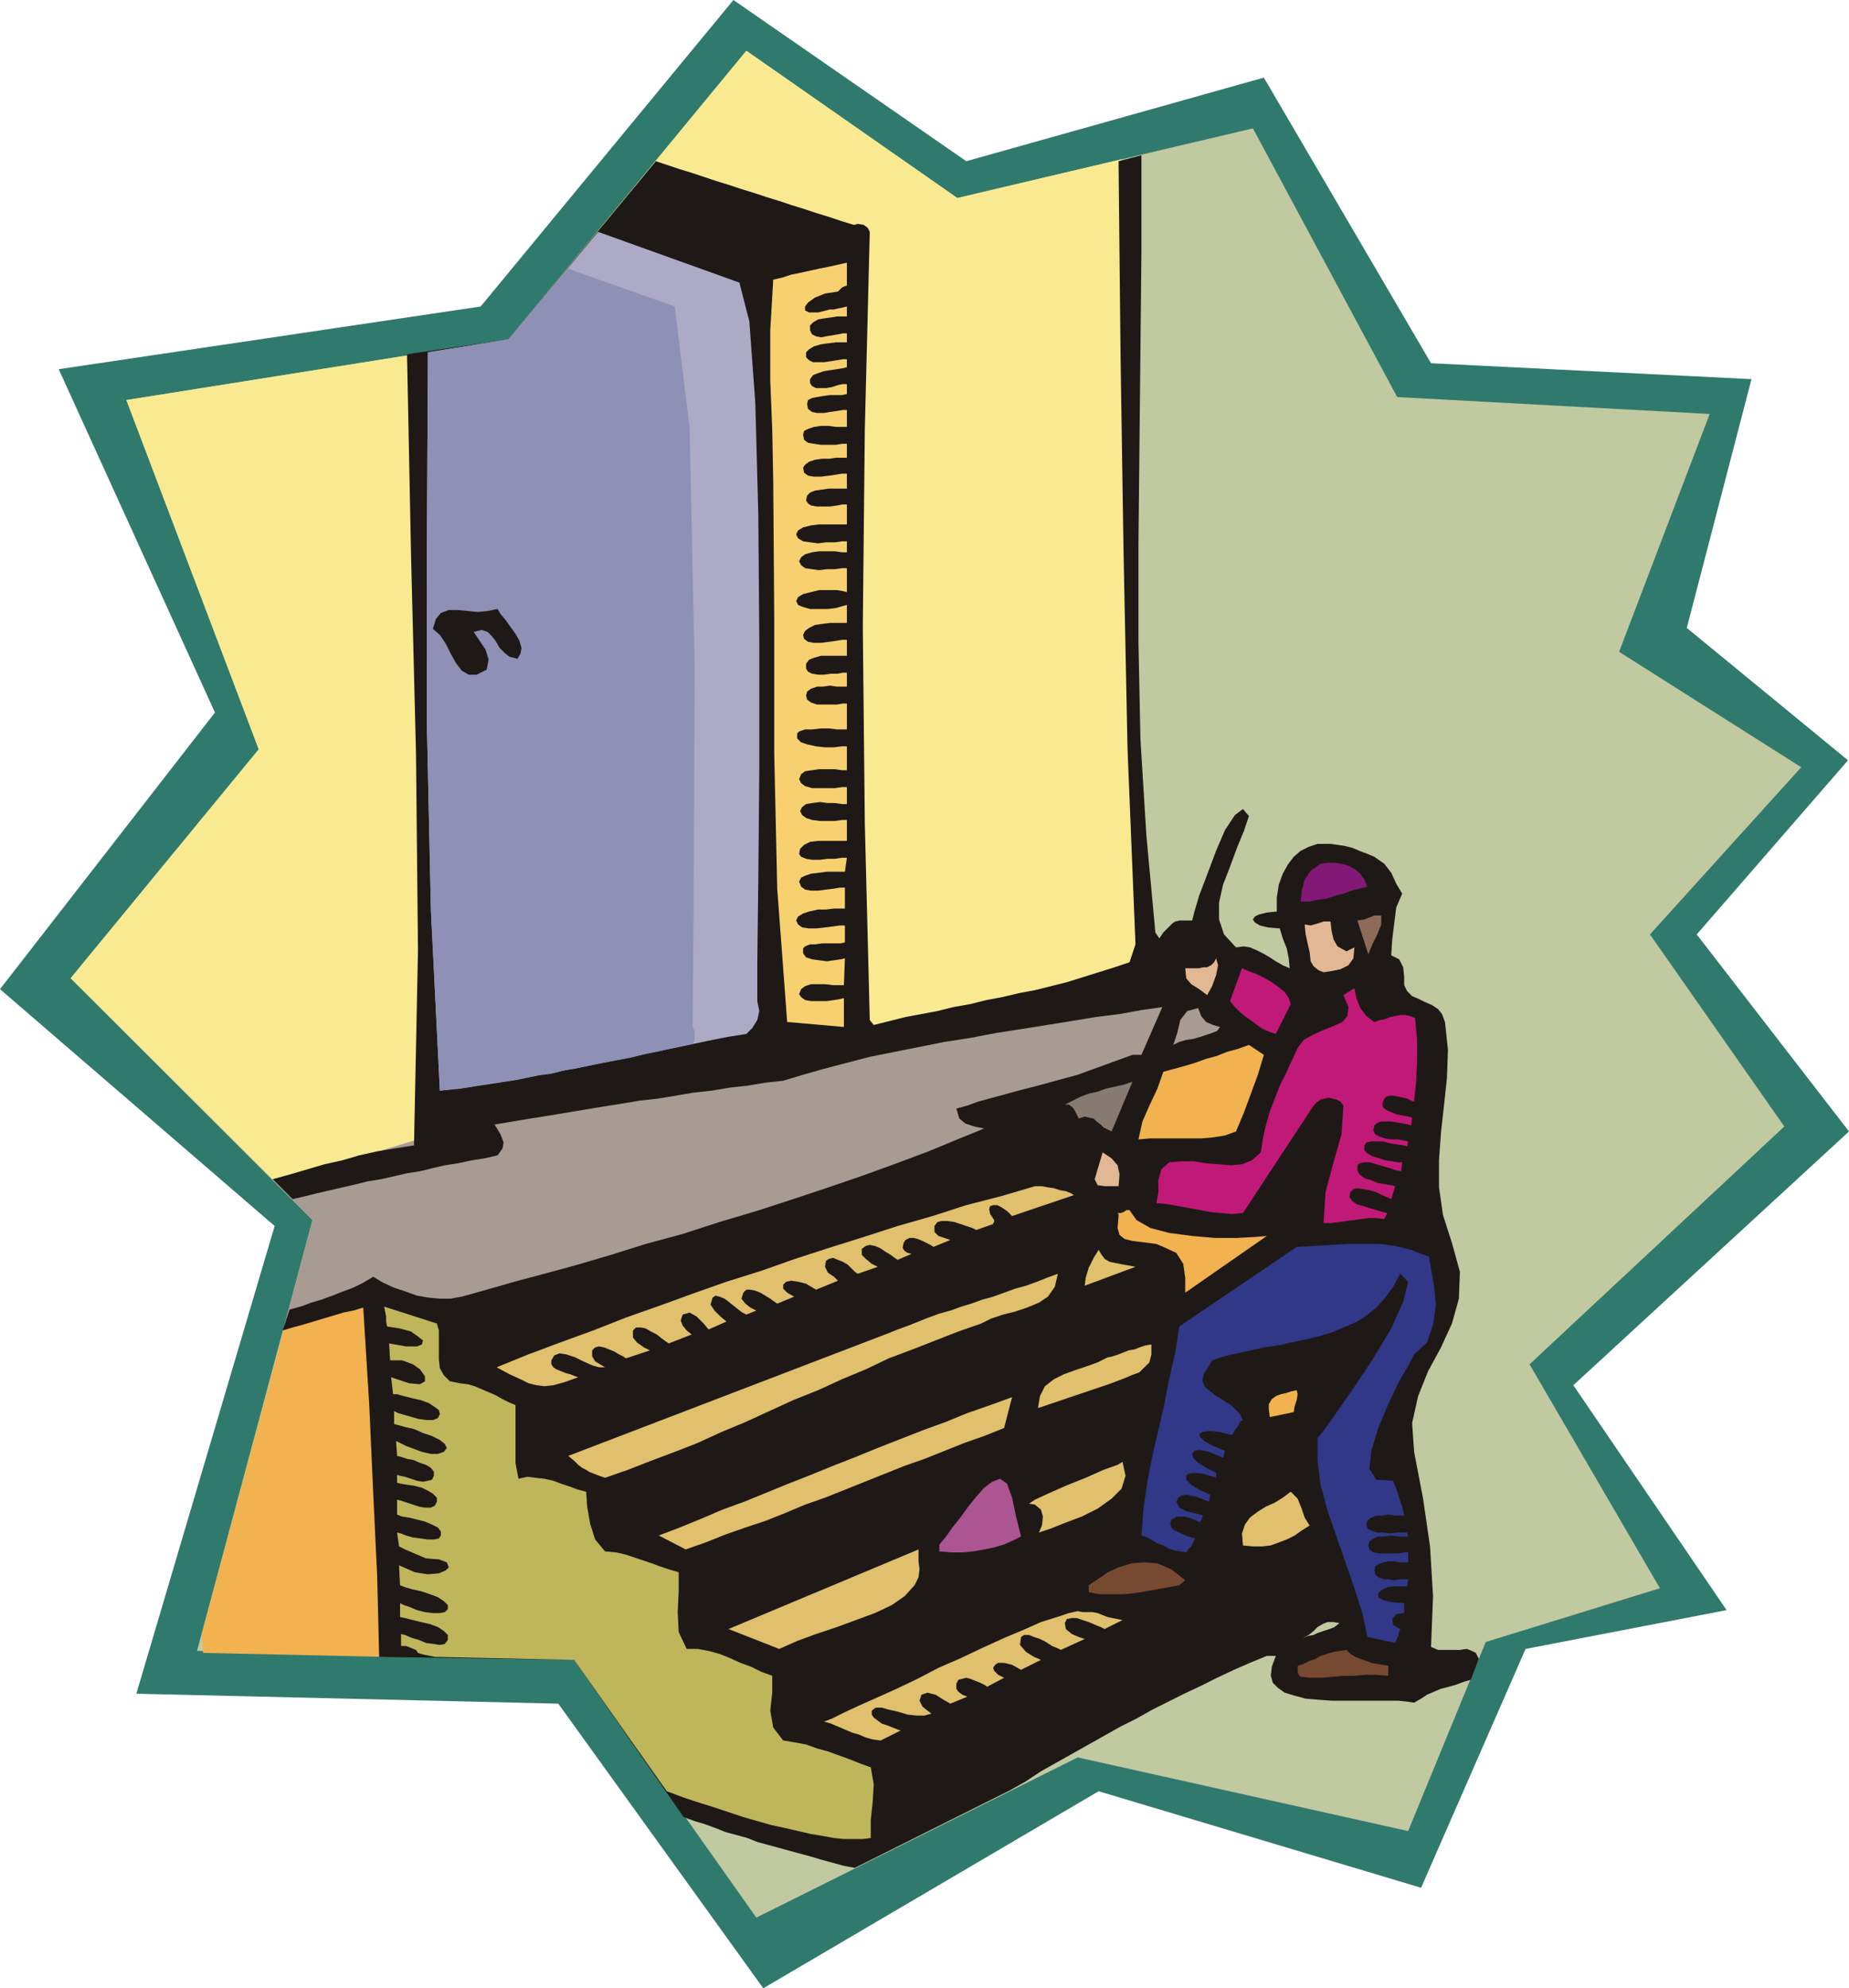<svg xmlns="http://www.w3.org/2000/svg" fill-rule="evenodd" height="1.998in" preserveAspectRatio="none" stroke-linecap="round" viewBox="0 0 1858 1998" width="1.858in"><style>.pen1{stroke:none}.brush5{fill:#a89b91}.brush6{fill:#f2b24f}.brush7{fill:#1e1916}.brush13{fill:#e2b793}.brush16{fill:#e0bf6d}.brush19{fill:#774930}</style><path class="pen1" style="fill:#307a6d" d="M483 308 737 0l234 162 299-84 168 287 322 16-65 250 162 133-152 175 153 198-277 255 154 226-202 39-105 240-324-97-337 198-206-286-424-10 139-470L0 994l216-278L59 371l424-63z"/><path class="pen1" style="fill:#c1c9a0" d="M511 341 750 51l212 148 297-70 145 270 314 17-91 239 183 116-152 168 135 193-256 239 131 225-175 54-78 190-332-74-323 161-183-259-379-9 116-433L71 983l189-230-133-351 384-61z"/><path class="pen1" style="fill:#f9ea91" d="m1127 160 17 827-860 208L71 983l189-230-133-351 384-61L750 51l212 148 165-39z"/><path class="pen1 brush5" d="m277 1188 256-77 641-127-7 85-113 72-581 189-94-31-92 28 27-101-37-38z"/><path class="pen1 brush6" d="m288 1326 88-24 12 363-184-4-1-20 85-315z"/><path class="pen1 brush7" d="M1324 848h13l7 1 7 1 8 2 7 3 8 3 7 3 10 7 7 9 5 11 6 10-6 14-2 16-2 16-1 16 8 4 4 8 1 9v9l3 6 5 5 7 3 6 3 7 3 6 4 4 5 3 8 3 28-1 28-3 28-3 27-2 28v27l4 28 9 28 8 29-1 27-7 25-11 24-13 24-10 25-6 27 2 29 9 47 7 48 3 50-2 51 7 3h22l7-1 5 2 4 2 3 6-8 21-7 2-8 3-7 2-8 2-7 3-7 3-6 4-7 4-7-1-9-1h-67l-14-1v-67l6-2 6-2 5-2 5-4-6-1h-6l-5 2-5 3V848zm-177-692-23 6 2 196 3 196 4 198 8 197-6 18-15 5-16 5-16 5-16 5-16 4-16 4-16 3-17 4-16 3-16 4-17 3-16 4-16 3-16 3-16 4-16 4-4-5-5-198-2-197 2-198 5-199-2-4-4-3-6-1-4 1-13-4-12-4-13-4-12-4-13-4-12-4-13-4-12-4-13-4-12-4-13-4-12-4-12-4-13-4-12-4-12-4-148 179-102 15 4 201 5 200 2 198-4 196-19 3-18 3-18 4-17 5-18 4-17 5-17 5-18 5 20 20 13-3 12-3 13-3 13-3 13-3 12-3 13-2 13-3 13-3 13-2 12-3 13-3 13-2 14-3 13-2 13-3 5-7 1-6-3-8-6-10 18-3 18-3 19-3 18-3 18-3 18-3 19-3 18-3 18-2 18-3 18-3 18-2 18-3 18-2 18-3 18-2 20-6 21-6 23-6 23-6 25-5 25-5 25-5 26-4 26-5 26-4 25-4 25-4 24-4 24-3 22-4 21-3-21 48h-9l-11 4-11 4-11 4-11 4-11 4-11 3-11 3-11 3-11 3-12 3-11 3-11 3-11 3-11 3-11 4-11 3 3 10 6 5 9 3 10 2-27 11-29 12-32 12-33 12-35 12-36 12-37 12-37 11-37 12-37 10-35 11-34 10-33 9-30 8-28 8-25 7-11 2h-11l-11-1-12-2-11-4-12-4-11-5-10-6-10 6-10 5-11 4-10 4-11 4-10 3-11 4-11 3-7 21 10-3 11-3 10-3 10-3 10-3 10-3 10-2 10-3 6 97 4 89 4 84 2 81 196 3 110 158 11 4 10 3 11 4 10 4 11 3 11 3 10 4 11 3 11 3 11 3 11 3 11 3 10 3 11 3 11 3 11 2 156-78 16-9 15-10 16-9 16-9 16-9 16-9 16-9 16-8 16-9 16-8 16-8 17-8 16-8 17-8 16-7 17-7h9l-4 11-1 9 2 7 5 5 7 5 10 3 11 3 12 1v-67l-4 2-6 1-5 2-5 2 5-2 6-3 5-4 4-4V848l-9 3-8 4-7 6-6 8-5 9-4 11-2 13v14l-10 1-8 2-4 2-2 3 2 3 5 3 8 2 12 1 3 10 4 10 2 10 1 10-7-3-7-4-6-4-7-4-6-3-7-3-6-1-8 1-12-13-5-15v-17l4-18 7-18 7-19 7-17 5-15-6-7-8 6-10 15-9 21-9 24-8 21-5 17-2 8h-13l-4 1-3 2-2 2-3 3-4 4-4 6-4-6-9-97-6-97-2-98v-98l1-98 1-98 1-97v-98z"/><path class="pen1" style="fill:#adaac6" d="m743 284 10 39 6 82 3 112 1 127v127l-1 113-1 83v39l2 10-2 9-5 8-6 6-19 3-20 4-19 4-19 4-19 4-19 4-20 4-19 4-19 4-19 3-19 4-19 4-19 3-20 3-19 3-20 2-9-181-4-185V543l1-189 81-13 90-108 142 51z"/><path class="pen1" style="fill:#8e91b5" d="m678 308 15 122 5 240-1 240-1 122 2 4v9l-2 4-16 3-16 4-15 3-16 4-16 3-16 3-15 3-16 3-16 4-16 2-16 3-16 3-16 2-16 3-16 2-16 2-9-181-4-185V543l1-189 81-13 60-71 107 38z"/><path class="pen1" style="fill:#f7d170" d="M851 264v23l-3 1-2 1-2 2-2 2-13 2-10 4-7 5-3 4v4l4 2h9l12-3h4l4-1 5-1 4-1v10h-10l-6 1-7 1-6 1-5 3-3 3v5l2 4 4 2 5 1 5-1 6-1 6-1 5-1h4v9h-11l-8 1-7 1-7 2-5 3-3 3v5l3 3 4 2h11l7-1 6-1 6-1h4v8l-4 1-6 1-7 1-6 1-6 2-5 2-3 4v4l2 3 4 2h10l6-1 6-2 5-1h4v10l-5 1h-12l-7 1-6 1-5 1-4 2-1 4 1 5 4 3 5 1h7l6-1 7-1 6-1h4v17h-11l-7-1h-8l-7 1-6 2-4 2-1 4 1 5 4 3 6 1 7 1h15l6-1h5v14h-11l-7 1h-7l-7 1-6 2-4 3-2 3 1 5 4 3 6 1h7l8-1 7-1 6-1h5v15h-18l-7 1-7 1-5 2-3 3-1 5 2 3 3 2 6 1h13l7-1 5-1h5v20h-28l-8 1-8 2-5 3-2 4 2 4 5 3 7 1 8 1 8-1h9l7-1h5v11h-5l-7-1h-16l-7 1-7 2-4 3-2 4 2 4 4 3 7 1 7 1 8-1h8l7-1h5v24l-4-1-6-1h-18l-8 2-8 2-5 3-2 4 2 4 5 2 7 2h18l8-1 7-2 4-1v18h-17l-8 1-7 1-6 3-4 3-2 4 1 4 4 3 6 1h7l8-1 7-1 6-1h5v16h-26l-7 2-5 2-3 4v5l2 3 4 2 6 1h6l7-1h7l5-1h4v14h-10l-7-1-7 1h-6l-6 2-4 3-1 4 1 4 4 3 6 2h20l6-1h4v26h-10l-8-1h-8l-9 1h-7l-6 2-2 2v5l4 4 6 2 9 2 9 1h9l8-1h5v24h-5l-7-1h-16l-7 1-7 1-4 3-2 5 2 4 4 3 7 2h23l7-1h5v17h-5l-7-1h-7l-8-1-8 1-6 1-4 3-2 4 2 4 4 3 6 2 8 1h15l7-1h5v21h-29l-8 1-6 3-4 4-1 5 2 3 5 2 6 1h8l8-1h7l7-1h5l-2 14h-18l-8 1-8 1-6 2-4 2-2 4 2 5 4 3 6 1h7l8-1 8-1 6-1h5v21h-11l-8 1h-8l-9 2-6 2-5 3-2 4 2 4 4 3 7 1h7l9-1 8-1 7-1h5v17l-4 1h-19l-7 1h-5l-5 2-2 2v5l3 4 6 2 7 1 8 1 7-1 7-1 4-1-1 27h-11l-8-1h-14l-6 2-4 3-2 5 2 3 4 3 6 1h16l7-1 6-1 4-1v29l-57-5-10-134-3-136V620l-1-136-1-52-2-50v-50l3-51 9-2 9-3 10-2 9-2 9-2 10-2 9-2 9-2z"/><path class="pen1 brush7" d="m489 673-10 5h-8l-7-4-6-8-5-9-5-10-6-9-7-6 3-10 5-6 8-3h9l10 1 10 1 10-1 10-2 3 5 5 6 5 7 5 7 4 7 2 7-1 6-3 5-8-2-5-4-5-5-4-7-4-5-4-4-6-2-8 2 6 9 6 9 3 10-2 10z"/><path class="pen1" style="fill:#821977" d="m1374 891-8 2-8 2-8 3-8 2-9 3-8 1-9 2h-9l1-11 3-11 6-9 10-7 7-1h7l7 1 7 2 6 3 6 5 4 6 3 7z"/><path class="pen1" style="fill:#8e6b59" d="M1388 920v9l-4 10-5 10-4 10-11-34 7-1 5-2 5-2h7z"/><path class="pen1 brush13" d="m1361 952-1 11-5 7-8 4-10 2-7 1-5-2-5-4-3-5-1-9-2-9-2-9-1-10 6 1 7-2 6-2h7l1 9 2 9 4 7 9 5 8-4zm-148 48-8-6-8-5-5-6-1-10h14l4-1h4l4-2 3-3 2-4 2 7-2 10-4 11-5 9z"/><path class="pen1" d="m1297 1009-15 30-6-2-7-3-6-4-5-4-6-4-6-5-5-5-5-6 12-33 7 3 8 3 8 4 7 4 7 5 6 5 4 6 2 6zm84 18 6-2 5-1 5-2 5-1 5-1h5l5 1 5 2 2 22v21l-1 21-2 20-3-1-4-2-4-1-5-1-5-1h-4l-3 1-2 2-2 5 1 4 4 3 5 2 5 2 6 1 5 1 4 1-1 8-3-1-5-1-6-1-6-1h-11l-4 2-2 2-1 5 2 4 4 2 6 2 6 1h7l5 1 5 1-1 5-4-1-6-1-7-1-7-2h-12l-5 1-2 3v5l3 3 5 3 7 2 6 2 7 1 6 1h4l-1 9-5-1-6-2-7-2-7-2-6-2h-6l-5 1-2 2v5l2 4 5 4 7 2 7 3 7 1 6 1 4 1-4 13-4-2-5-2-6-3-7-2-6-1-6-1-4 1-3 3-1 5 3 4 4 3 7 2 6 2 7 2 7 2 4 1-3 6-8-1h-7l-8 1-7 1-8 1-7 1-8 1h-8l2-31 8-30 8-28 2-29-3-4-4-2-4-1-4-1-4 1-4 1-4 3-3 3-71 108-11 1-11-1-11-1-10-2-11-2-11-2-11-2-11-1 2-11v-12l3-11 8-7 12-1h13l12 2 13 1 12 1 11-1 10-4 9-8 2-14 3-13 4-14 5-13 5-13 6-12 6-13 6-13 6-8 9-5 11-5 10-4 9-4 5-6 1-9-5-12 11-7 2 10 4 10 6 8 8 6z" style="fill:#c11977"/><path class="pen1 brush5" d="m1226 1032-3 4-5 2-6 2-6 2-7 2-7 1-7 2-6 3 4-12 3-13 7-9 11-3 3 8 5 6 7 3 7 2z"/><path class="pen1 brush6" d="m1270 1060-6 20-7 19-7 19-8 19-11 4-12 2-12 1h-52l-11 1 4-18 7-16 8-17 6-17 11-3 11-3 10-3 11-4 11-3 10-4 11-3 11-4 15 10z"/><path class="pen1" style="fill:#877a70" d="M1074 1110h-4l8-4 8-4 8-3 9-2 8-3 9-2 9-2 9-3-21 50-4-2-4-2-3-3-4-3-3-3-5-1-4-1-6 2-2-4-2-4-2-3-4-3z"/><path class="pen1 brush13" d="M1124 1192h-14l-7-1-3-6 8-27 9 6 6 7 2 9-1 12z"/><path class="pen1 brush16" d="m1079 1201-62 21-5-5-6-4-4-2h-4l-3 1-1 3 1 5 4 6v2l-1 1v1l-17 6-4-2-6-2-6-2-6-2-7-1h-6l-4 1-3 4v6l4 4 6 2 6 2-17 7-3-2-4-2-4-2-5-2-4-1h-4l-4 2-2 3-1 5 2 3 3 2 4 1-14 6-3-2-4-3-5-3-6-4-5-2-5-1-4 1-4 3v6l4 4 6 5 6 3-20 7-3-2-3-3-4-4-5-3-5-2-5-2-4 1-3 2-1 6 3 6 6 4 4 4-22 9-10-6-8-2-7-1-5 1-3 3v4l4 4 7 4-17 7-3-2-4-3-5-3-5-3-5-2-5-1h-4l-3 3-2 6 4 5 5 4 6 3-10 4-4-2-4-3-5-4-5-4-4-3-5-2-4-1-3 2-2 7 4 6 6 6 6 5-18 8-5-6-7-7-7-4-7 2-2 6 2 5 4 5 5 4-23 9-3-2-4-3-5-4-6-3-5-3-5-1h-5l-3 3v7l4 5 7 5 6 3-24 8-3-2-4-2-5-3-5-2-5-2-5-1-4 1-3 3v6l3 5 5 3 5 3h-6l-7-2-9-4-8-4-9-3-7-1-5 2-3 5v4l2 3 3 2 5 2 5 2 4 1 5 2 3 1-14 5-11 3-9 1-8-1-8-2-8-4-11-5-13-7 32-13 32-12 33-12 33-13 34-12 33-12 34-12 35-11 34-12 34-11 35-11 34-11 35-10 34-11 35-9 34-10h7l5 1 7 1 6 2 6 1 5 2 3 2z"/><path class="pen1 brush6" d="m1169 1253-7-3-8-1-8-1-8-1-8-2-5-4-2-7 1-11v-3l-1-1h3l3-1 3-2h3l7 10 14 8 19 5 23 3 23 2h22l18-1 12-1-82 57v-15l-2-14-7-11-13-6z"/><path class="pen1" style="fill:#303887" d="m1441 1292 2 19-3 20-6 18-13 12-5 10-10 17-11 23-10 24-7 23-2 18 7 11 17 1 3 8 3 9 3 9 2 9h-10l-6-1-6 1h-6l-5 2-4 3-1 4 1 4 4 2 6 2h6l7 1 7-1h10l1 4h-10l-7-1-7 1h-6l-5 2-4 3-1 4 1 4 4 3 6 1h19l6-1h4v10h-8l-6-1h-6l-5 1-5 2-3 2-1 4 1 4 3 3 5 2h5l6 1 5-1h9l-1 7h-12l-8 1-6 3-3 3v4l5 3 8 2 13 1v10l-8 1-4 5 1 6 7 4-1 3-1 4-2 4-1 3-28-6-5-24-8-25-9-26-9-26-9-26-7-26-3-24v-23l5-6 13-18 18-26 20-30 18-30 12-27 5-20-8-8-7 13-8 11-9 10-10 8-11 7-12 5-12 5-13 4-13 3-14 3-14 3-14 2-13 3-14 3-13 3-12 4-4 7-4 6-2 7 3 7 5 4 5 4 5 3 6 4 5 3 5 5 4 4 3 6-3 2-2 4-3 4-3 5-13-3-10-1-7 1-3 2 1 3 4 4 9 5 12 5-2 7-14-6-10-2-5 1-2 3 1 4 5 5 8 5 10 5v5l-13-4-9-1-6 1-2 2v4l5 5 8 5 11 5-1 7-3-1-5-2-5-2-5-1-5-1-5 1-3 2-2 4 3 6 8 4 9 2 7 2-3 7-6-3-9-3h-8l-6 3-1 4 1 4 3 3 5 2 4 2 5 2 4 1 3 1-2 4-2 4-3 3-2 3-6-1-6-1-6-2-5-3-6-2-5-3-5-3-6-2 2-27 4-27 5-26 6-26 6-26 5-26 6-26 4-26 118-80 18-1 17-1 17-1h31l16 2 16 4 18 7 5 29z"/><path class="pen1 brush16" d="m1141 1273-51 19 1-8 3-10 5-10 5-8 3 5 3 4 5 3 5 1 5 1 5 1 6 1 5 1zm-78 7-3 13-7 10-9 6-12 5-12 4-12 3-12 4-10 5-23 8-23 9-23 9-24 9-23 11-24 10-24 11-25 10-24 11-24 11-24 10-24 11-23 9-24 9-23 9-23 8-6-2-5-2-5-2-3-2-4-2-4-3-4-4-6-5 321-123 10-4 11-4 10-4 10-4 11-4 11-3 11-4 10-3 11-4 11-3 11-4 11-4 11-3 11-4 10-4 11-4z"/><path class="pen1" style="fill:#bfb55b" d="M518 1412v58l3 16 9-2 8 1 9 1 9 2 8 3 9 3 8 3 8 2 1 15 3 17 5 16 10 12 11 1 9 2 9 3 9 3 9 3 8 3 9 3 10 3v19l-1 21 1 20 8 17h11l11 2 11 3 10 4 11 5 11 4 10 5 11 4v17l-2 18 3 17 10 13 12 2 11 2 11 4 11 3 11 4 11 4 10 4 11 4 3 17-1 17-2 19v18l-8 1h-19l-10-1-11-2-12-2-13-3-13-3-14-3-14-4-14-4-15-5-15-5-16-5-15-5-16-6-93-132-140-3-5-1-5-1-4-1-3-1-2-3-5-2-5-2h-5v-12l4 1 7 3 7 2 7 3 8 1 6 1 5-1 3-4v-5l-4-4-6-4-8-3-9-2-8-2-8-2-5-1v-14l4 2 6 2 7 3 8 2 8 1h7l5-1 3-3v-4l-4-4-6-4-8-3-9-3-9-2-7-2-5-2-1-20 16 7 13 2 11-1 7-3 3-3-2-5-8-3-13-1-7-3-7-3-7-3-6-3-2-14 4 1 5 2 7 2 8 1 7 1h6l5-1 2-3v-4l-3-4-6-3-7-3-8-2-8-2-7-1-5-2v-15l4 1 6 2 6 2 6 2 6 1h6l4-2 2-4v-4l-4-4-5-3-6-3-8-2-7-1-6-1-4-1v-8l3 1 5 1 6 2 6 2 6 1 5-1 4-1 2-4v-4l-3-4-5-3-6-2-7-3-6-1-6-2-4-1-1-15 4 2 6 3 8 3 8 3 9 2h7l6-2 3-4-2-4-5-4-8-4-9-3-9-4-9-2-7-2-4-1v-13l4 2 7 2 7 2 7 2 8 1h6l5-2 2-4-1-4-4-3-6-4-8-3-9-2-8-2-7-2h-4l-2-17 18 6 11 1 5-3v-5l-5-7-7-5-11-4h-12l-1-17 17 3h11l5-2 1-4-5-4-7-5-11-3-13-2-1-5v-5l-1-5-1-5 53 17 2 7v29l1 9 4 7 6 6 10 2 8 1 7 2 7 3 7 3 7 3 7 4 6 3 7 3z"/><path class="pen1 brush16" d="m1114 1391-71 24 2-12 5-10 9-7 10-5 11-4 12-4 11-4 10-5 5-1 6-2 5-2 5-2 6-1 5-2 6-2 6-1v10l-2 8-5 5-5 5-8 3-7 3-8 3-8 3z"/><path class="pen1 brush6" d="m1300 1419-24 5-1-8v-5l3-5 4-3 5-2 5-1 6-2 5-1 1 4-1 6-2 6-1 6z"/><path class="pen1 brush16" d="m1009 1435-20 8-20 7-20 8-20 8-20 7-20 8-20 8-20 8-20 8-20 7-19 8-20 8-21 7-20 7-20 8-20 7-27-14 21-8 22-9 21-9 22-8 22-9 22-9 23-9 22-9 23-9 22-9 23-9 23-9 22-8 22-9 23-8 22-8-8 31zm31 77-6-1 6-4 13-6 18-8 20-8 18-8 14-5 5-3 3 14-4 13-10 10-14 10-16 8-16 6-15 6-12 4 3-7 1-9-2-7-6-5zm276 21-8 5-7 5-8 4-8 3-8 3-9 1h-9l-10-1-1-12 3-9 5-7 8-6 8-5 9-4 8-5 8-6 7 7 4 10 3 9 5 8zm-533 124-51-20 191-80v12l1 8-1 8-4 8-10 11-13 9-17 8-19 7-19 7-21 7-19 7-18 8z"/><path class="pen1 brush19" d="m1191 1588-6 5-11 2-11 2-11 2-12 2-11 1h-24l-11-2v-7l9-6 10-7 11-5 13-4 13-1 13 1 14 6 14 11z"/><path class="pen1" style="fill:#ad5493" d="M944 1559v-7l6-7 7-10 8-10 8-11 8-10 8-9 8-6 8-3 7 5 5 14 4 19 5 20-8 4-9 4-10 3-10 2-11 2-11 1h-11l-12-1z"/><path class="pen1 brush16" d="m885 1749-8-1-7-2-7-3-7-2-7-3-7-3-7-3-7-2 8-3 12-6 15-7 18-8 20-9 21-10 21-11 23-10 21-10 22-10 19-8 18-8 16-5 12-4 9-2 5 1h10l5 1 5 2 5 2 5 1 5 1 5 1-18 9-4-2-5-2-7-3-6-2-6-2h-5l-5 1-2 4 1 6 6 5 7 3 6 2-24 11-4-2-5-2-6-4-6-3-6-2-5-2h-5l-3 2-1 8 6 7 8 5 7 3-20 10-9-5-8-2h-6l-3 2-2 3 1 3 4 4 6 3-17 9-3-2-4-2-5-2-5-2-4-1-4 1-4 1-2 4v5l2 3 4 3 5 2-17 7-7-4-8-5-8-2-6 2-2 6 3 6 5 4 4 3-7 2h-8l-9-1-10-3-9-2-7-2h-6l-4 3v4l2 3 4 3 4 3 6 2 5 2 5 2 3 1-20 10z"/><path class="pen1 brush19" d="M1395 1674v10l-12-1h-11l-11 1h-11l-11 1-11 1h-11l-10-1-2-2-1-3v-6l6-2 6-3 6-2 5-3 6-2 7-2 6-1 7-1 4 4 5 3 5 2 6 2 5 2 6 1 5 1 6 1z"/></svg>
